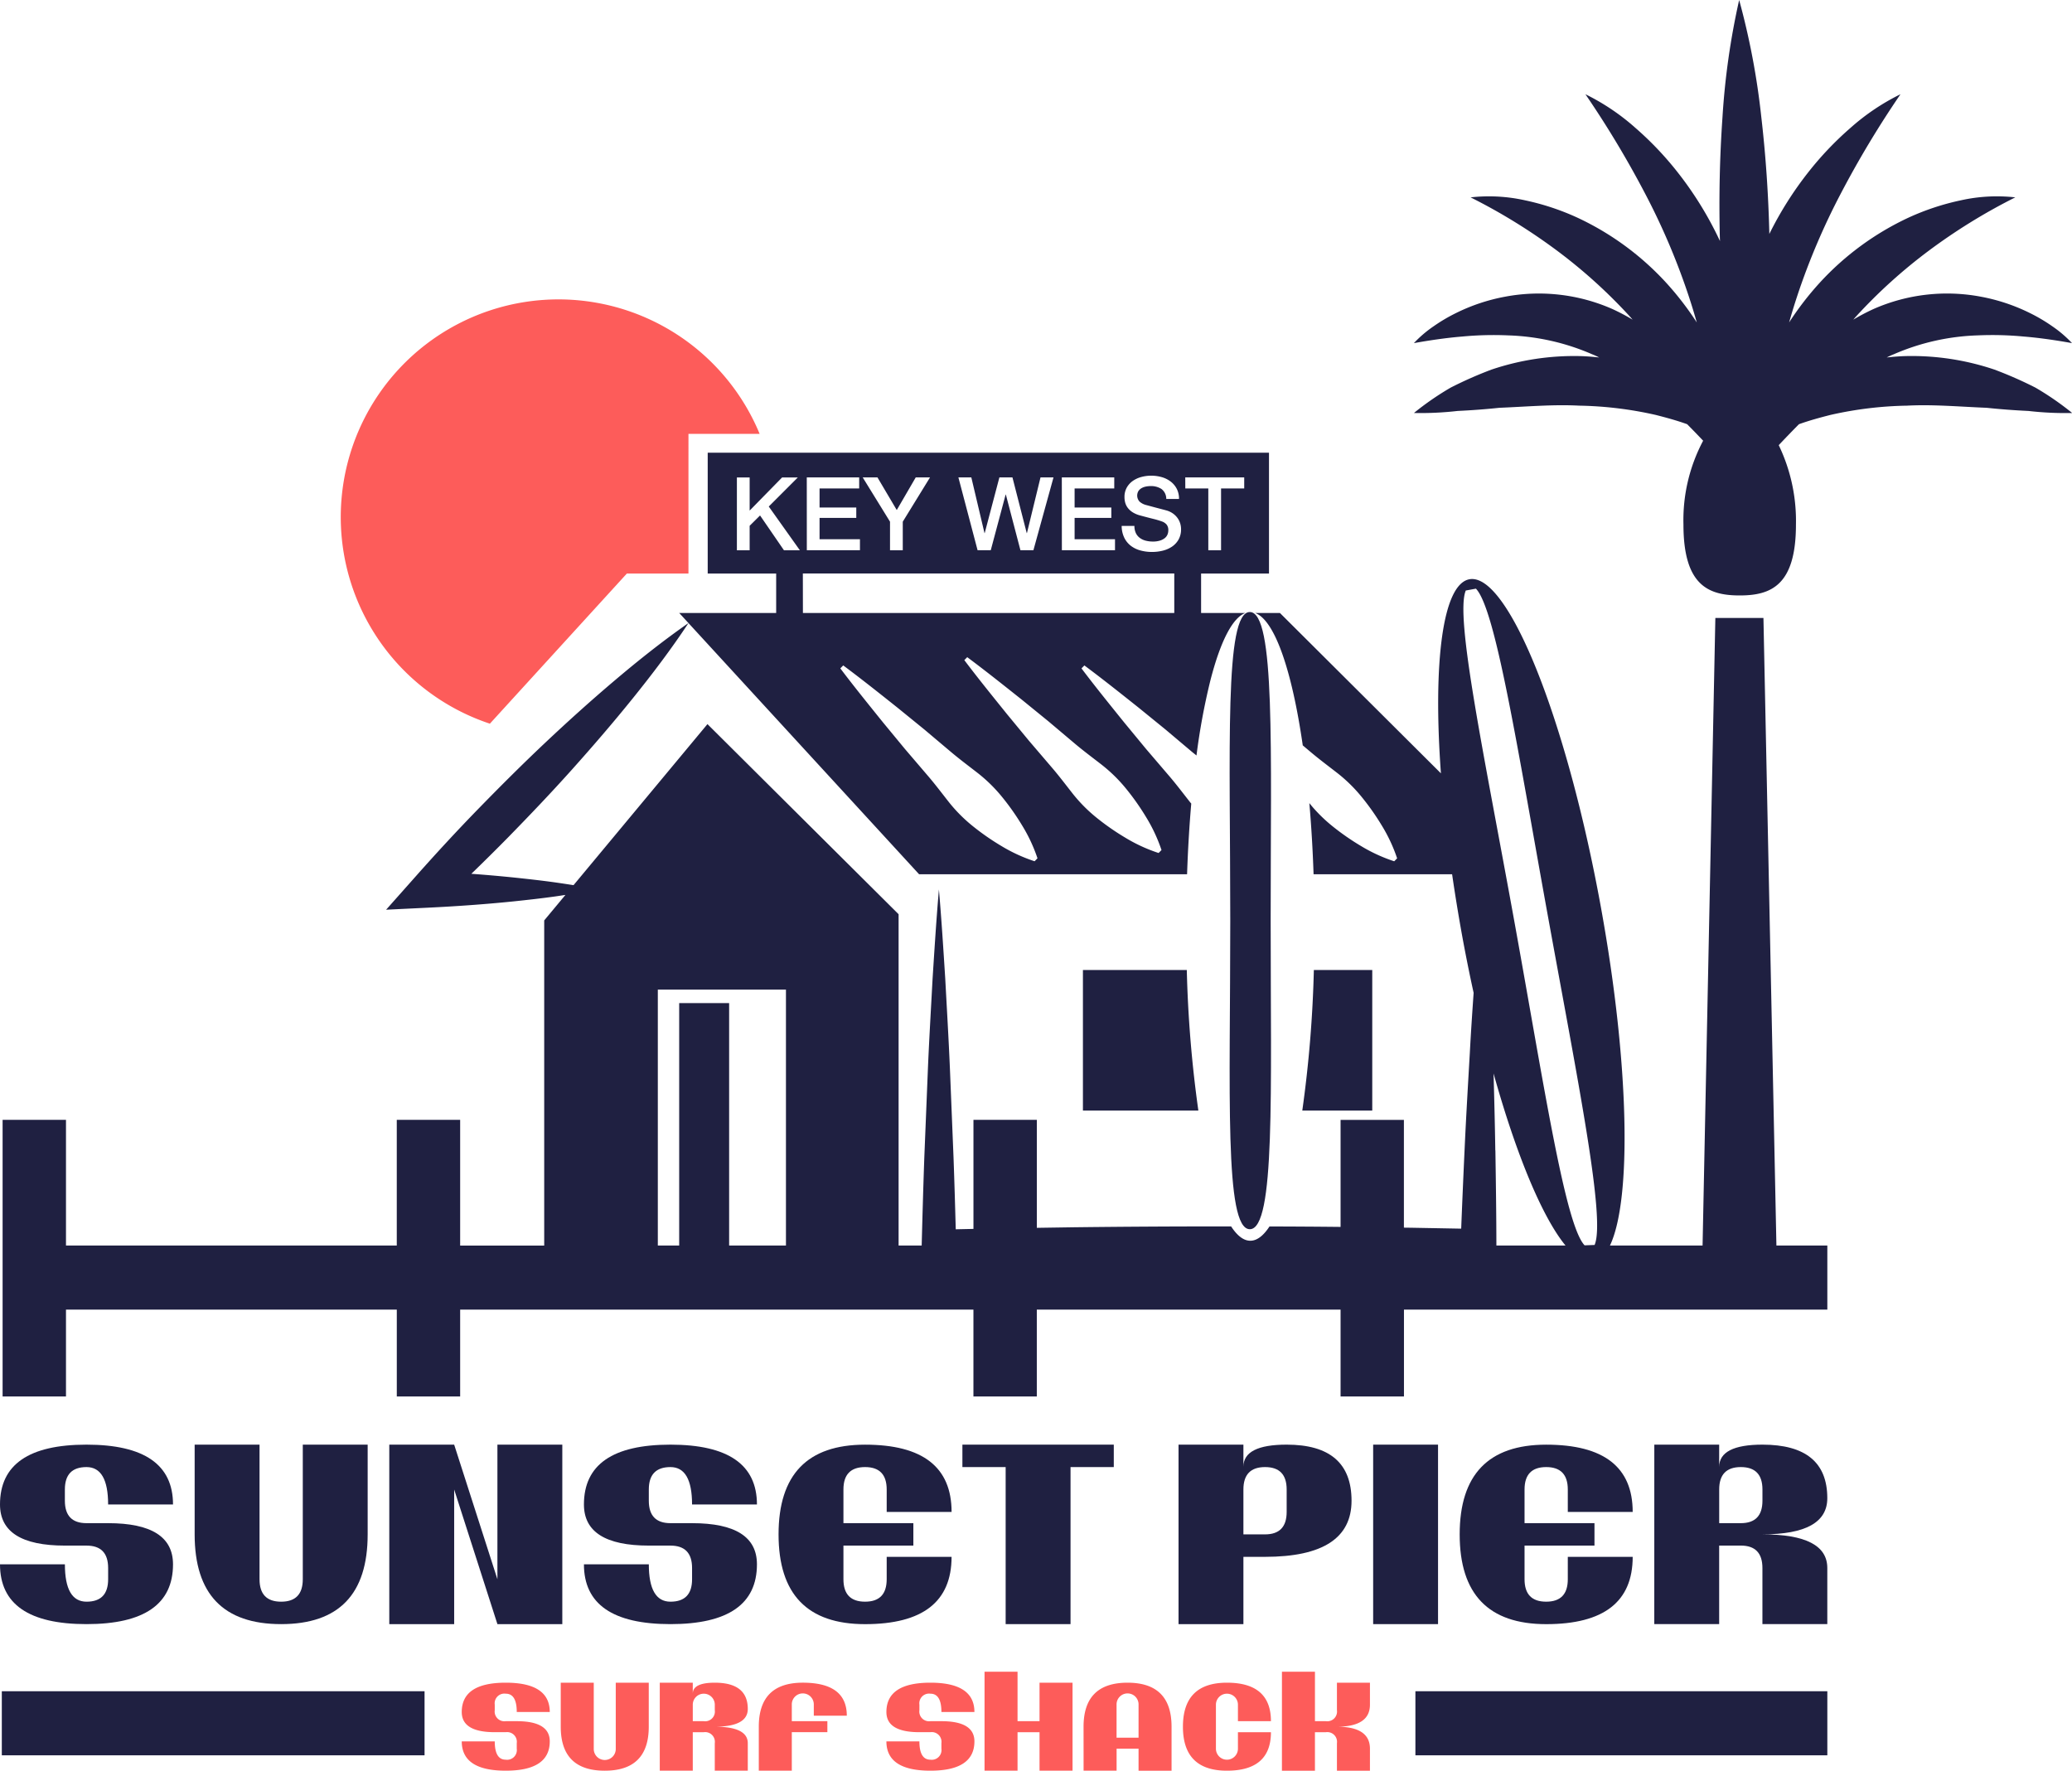 <svg xmlns="http://www.w3.org/2000/svg" width="280.764" height="239.957" viewBox="0 0 280.764 239.957">
  <g id="Group_3709" data-name="Group 3709" transform="translate(-3510.352 620.694)">
    <g id="Group_3706" data-name="Group 3706" transform="translate(3510.352 -424.924)">
      <path id="Path_1513" data-name="Path 1513" d="M116.524,468.009h8.793q0,5.067,2.93,5.068t2.93-3.04v-1.521q0-3.04-2.93-3.04h-2.93q-8.792,0-8.793-5.573,0-8.108,11.722-8.108t11.722,8.108h-8.793q0-5.068-2.93-5.068t-2.93,3.04v1.52q0,3.041,2.93,3.04h2.93q8.792,0,8.793,5.574,0,8.108-11.722,8.108T116.524,468.009Z" transform="translate(-116.524 -451.794)" fill="#1f2041"/>
      <path id="Path_1514" data-name="Path 1514" d="M160.848,451.794v18.243q0,3.04,2.93,3.04t2.931-3.04V451.794H175.5v12.161q0,12.162-11.722,12.162t-11.722-12.162V451.794Z" transform="translate(-125.68 -451.794)" fill="#1f2041"/>
      <path id="Path_1515" data-name="Path 1515" d="M187.587,451.794h8.792l5.86,18.243V451.794h8.793v24.323h-8.793l-5.86-18.242v18.242h-8.792Z" transform="translate(-134.837 -451.794)" fill="#1f2041"/>
      <path id="Path_1516" data-name="Path 1516" d="M223.118,468.009h8.793q0,5.067,2.93,5.068t2.93-3.04v-1.521q0-3.04-2.93-3.04h-2.93q-8.792,0-8.793-5.573,0-8.108,11.722-8.108t11.722,8.108H237.77q0-5.068-2.93-5.068t-2.93,3.04v1.52q0,3.041,2.93,3.04h2.93q8.792,0,8.792,5.574,0,8.108-11.722,8.108T223.118,468.009Z" transform="translate(-143.993 -451.794)" fill="#1f2041"/>
      <path id="Path_1517" data-name="Path 1517" d="M282.094,460.915H273.3v-3.04q0-3.041-2.931-3.04t-2.93,3.04v4.56h9.475v3.04h-9.475v4.561q0,3.04,2.93,3.04t2.931-3.04V467h8.792q0,9.121-11.722,9.121t-11.722-12.162q0-12.161,11.722-12.161T282.094,460.915Z" transform="translate(-153.15 -451.794)" fill="#1f2041"/>
      <path id="Path_1518" data-name="Path 1518" d="M298.068,454.835h-5.861v-3.041H312.72v3.041h-5.861v21.282h-8.791Z" transform="translate(-161.798 -451.794)" fill="#1f2041"/>
      <path id="Path_1519" data-name="Path 1519" d="M331.661,451.794h8.791v3q0-3,5.861-3,8.791,0,8.792,7.6T343.383,467h-2.931v9.121h-8.791Zm11.722,12.161q2.93,0,2.93-3.04v-3.04q0-3.041-2.93-3.04t-2.931,3.04v6.08Z" transform="translate(-171.965 -451.794)" fill="#1f2041"/>
      <path id="Path_1520" data-name="Path 1520" d="M367.189,451.794h8.792v24.323h-8.792Z" transform="translate(-181.121 -451.794)" fill="#1f2041"/>
      <path id="Path_1521" data-name="Path 1521" d="M406.426,460.915h-8.793v-3.04q0-3.041-2.93-3.04t-2.931,3.04v4.56h9.476v3.04h-9.476v4.561q0,3.04,2.931,3.04t2.93-3.04V467h8.793q0,9.121-11.722,9.121t-11.722-12.162q0-12.161,11.722-12.161T406.426,460.915Z" transform="translate(-185.19 -451.794)" fill="#1f2041"/>
      <path id="Path_1522" data-name="Path 1522" d="M418.512,451.794H427.3v3.041q0-3.04,5.861-3.041,8.793,0,8.792,7.257,0,4.906-8.792,4.9,8.793,0,8.792,4.561v7.6h-8.792v-7.6q0-3.04-2.931-3.04H427.3v10.642h-8.792Zm11.722,10.641q2.93,0,2.931-3.04v-1.52q0-3.041-2.931-3.04t-2.93,3.04v4.56Z" transform="translate(-194.346 -451.794)" fill="#1f2041"/>
    </g>
    <g id="Group_3707" data-name="Group 3707" transform="translate(3572.921 -394.154)">
      <path id="Path_1523" data-name="Path 1523" d="M200.815,503.206h4.472q0,2.484,1.491,2.484a1.318,1.318,0,0,0,1.491-1.491v-.746a1.318,1.318,0,0,0-1.491-1.491h-1.491q-4.472,0-4.472-2.733,0-3.975,5.963-3.975t5.963,3.975h-4.472q0-2.484-1.491-2.484a1.318,1.318,0,0,0-1.491,1.491v.744a1.317,1.317,0,0,0,1.491,1.491h1.491q4.473,0,4.472,2.734,0,3.975-5.963,3.975T200.815,503.206Z" transform="translate(-200.815 -493.765)" fill="#fd5c5a"/>
      <path id="Path_1524" data-name="Path 1524" d="M223.361,495.255V504.2a1.491,1.491,0,1,0,2.981,0v-8.945h4.472v5.963q0,5.962-5.963,5.963t-5.963-5.963v-5.963Z" transform="translate(-205.473 -493.765)" fill="#fd5c5a"/>
      <path id="Path_1525" data-name="Path 1525" d="M236.963,495.255h4.472v1.491q0-1.49,2.982-1.491,4.472,0,4.472,3.558,0,2.405-4.472,2.405,4.472,0,4.472,2.236v3.727h-4.472v-3.727a1.318,1.318,0,0,0-1.491-1.491h-1.491v5.218h-4.472Zm5.964,5.217a1.317,1.317,0,0,0,1.491-1.491v-.744a1.491,1.491,0,1,0-2.982,0v2.235Z" transform="translate(-210.13 -493.765)" fill="#fd5c5a"/>
      <path id="Path_1526" data-name="Path 1526" d="M266.965,499.727h-4.472v-1.491a1.491,1.491,0,1,0-2.981,0v2.235h4.819v1.491h-4.819v5.218h-4.472v-5.963q0-5.963,5.963-5.963T266.965,499.727Z" transform="translate(-214.789 -493.765)" fill="#fd5c5a"/>
      <path id="Path_1527" data-name="Path 1527" d="M278.334,503.206h4.472q0,2.484,1.491,2.484a1.318,1.318,0,0,0,1.491-1.491v-.746a1.318,1.318,0,0,0-1.491-1.491h-1.491q-4.472,0-4.472-2.733,0-3.975,5.963-3.975t5.964,3.975h-4.472q0-2.484-1.491-2.484a1.318,1.318,0,0,0-1.491,1.491v.744a1.317,1.317,0,0,0,1.491,1.491h1.491q4.472,0,4.472,2.734,0,3.975-5.964,3.975T278.334,503.206Z" transform="translate(-220.792 -493.765)" fill="#fd5c5a"/>
      <path id="Path_1528" data-name="Path 1528" d="M296.248,493.247h4.472v6.707H303.7v-5.217h4.472v11.926H303.7v-5.218H300.72v5.218h-4.472Z" transform="translate(-225.408 -493.247)" fill="#fd5c5a"/>
      <path id="Path_1529" data-name="Path 1529" d="M314.323,501.218q0-5.963,5.962-5.963t5.963,5.963v5.963h-4.472V504.2H318.8v2.981h-4.472Zm7.453,1.491v-4.472a1.491,1.491,0,1,0-2.981,0v4.472Z" transform="translate(-230.066 -493.765)" fill="#fd5c5a"/>
      <path id="Path_1530" data-name="Path 1530" d="M344.39,500.472h-4.473v-2.235a1.491,1.491,0,1,0-2.982,0V504.2a1.491,1.491,0,0,0,2.982,0v-2.237h4.473q0,5.218-5.964,5.218t-5.962-5.963q0-5.963,5.962-5.963T344.39,500.472Z" transform="translate(-234.741 -493.765)" fill="#fd5c5a"/>
      <path id="Path_1531" data-name="Path 1531" d="M350.539,493.247h4.472v6.707H356.5a1.317,1.317,0,0,0,1.49-1.49v-3.726h4.473v2.982q0,2.982-4.473,2.981,4.473,0,4.473,2.982v2.981h-4.473v-3.727a1.317,1.317,0,0,0-1.49-1.491h-1.491v5.218h-4.472Z" transform="translate(-239.399 -493.247)" fill="#fd5c5a"/>
    </g>
    <path id="Path_1538" data-name="Path 1538" d="M225.846,260.941h9.643a29.5,29.5,0,1,0-36.553,39.277L217.5,279.869h8.345Z" transform="translate(3377.796 -822.842)" fill="#fd5c5a"/>
    <g id="Group_3705" data-name="Group 3705" transform="translate(3510.598 -620.694)">
      <rect id="Rectangle_6" data-name="Rectangle 6" width="57.283" height="8.683" transform="translate(0 229.188)" fill="#1f2041"/>
      <rect id="Rectangle_7" data-name="Rectangle 7" width="55.817" height="8.683" transform="translate(191.547 229.188)" fill="#1f2041"/>
      <path id="Path_1533" data-name="Path 1533" d="M355.6,293.1h-6.516l-1.732,85.047h-12.55c2.965-6.213,2.633-24.575-1.208-45.746-4.635-25.546-12.619-45.49-17.833-44.543-3.631.658-4.958,11.285-3.864,26.3L290.085,292.43h-3.357c2.664.978,4.993,7.834,6.448,17.938l1.007.849c1.181,1,2.435,1.935,3.665,2.89a20.656,20.656,0,0,1,3.31,3.247,33.313,33.313,0,0,1,2.712,3.85,21.606,21.606,0,0,1,2.093,4.472l-.394.4a21.669,21.669,0,0,1-4.488-2.061,33.284,33.284,0,0,1-3.869-2.685,20.614,20.614,0,0,1-3.144-3.135c.266,3.046.459,6.277.573,9.638h18.772q.568,3.912,1.3,8,.752,4.147,1.616,8.071c-.19,2.727-.374,5.454-.517,8.182-.253,4.368-.512,8.738-.71,13.107q-.248,5.333-.458,10.667l-6.8-.125-.963-.012v-14.6H298.3v14.5q-4.816-.05-9.631-.061c-.82,1.256-1.692,1.935-2.6,1.935s-1.78-.681-2.6-1.942c-1.012,0-2.023,0-3.035,0q-9.139.008-18.278.117l-5.014.076V361.114h-8.588v14.78l-2.4.052c-.088-3.241-.181-6.481-.3-9.721l-.492-12.112c-.17-4.037-.413-8.074-.629-12.111-.257-4.037-.51-8.075-.859-12.112-.348,4.037-.6,8.075-.859,12.112-.215,4.037-.458,8.074-.629,12.111l-.491,12.112c-.142,3.975-.252,7.95-.357,11.925h-3.127v-44.9l-25.9-25.763-18.148,21.824q-1.217-.19-2.434-.366c-1.914-.268-3.827-.479-5.741-.68q-2.836-.289-5.672-.494,2.53-2.446,5-4.955c2.937-3.006,5.84-6.046,8.646-9.182s5.555-6.324,8.205-9.611,5.212-6.661,7.571-10.23l31.248,34.038H277.5c.114-3.338.305-6.549.567-9.576-.059-.072-.122-.14-.18-.214-.963-1.223-1.9-2.47-2.916-3.645l-3.024-3.536-2.965-3.595c-1.952-2.421-3.91-4.837-5.791-7.329l.395-.4c2.505,1.865,4.934,3.8,7.37,5.739l3.616,2.94,3.556,3c.211.179.434.347.648.523a89.249,89.249,0,0,1,1.848-10.031c.167-.653.167-.653.312-1.177,1.266-4.552,2.793-7.466,4.45-8.1H279.4v-5.35h9.2V270.709H212.544V287.08h9.277v5.35H208.687l1.25,1.362c-3.51,2.447-6.822,5.089-10.043,7.819s-6.348,5.551-9.409,8.437-6.035,5.857-8.969,8.866-5.783,6.1-8.576,9.25l-3.974,4.475,5.742-.279c3.827-.186,7.654-.455,11.481-.845,1.914-.2,3.827-.413,5.741-.681.445-.064.889-.134,1.335-.2l-2.875,3.457v44.06H179V361.114h-8.588v17.036H125.588V361.114H117V398.6h8.588V386.833h44.827V398.6H179V386.833h69.551V398.6h8.588V386.833H298.3V398.6h8.589V386.833h57.369v-8.683h-6.9Zm-98.762,32.972a21.669,21.669,0,0,1-4.488-2.061,33.3,33.3,0,0,1-3.869-2.685,20.625,20.625,0,0,1-3.271-3.287c-.963-1.223-1.9-2.47-2.916-3.645l-3.024-3.536-2.965-3.595c-1.952-2.421-3.91-4.837-5.792-7.329l.395-.4c2.505,1.865,4.935,3.8,7.37,5.739l3.616,2.94,3.557,3c1.181,1,2.435,1.935,3.665,2.89a20.659,20.659,0,0,1,3.31,3.247,33.314,33.314,0,0,1,2.712,3.85,21.6,21.6,0,0,1,2.093,4.472Zm9.081-13.088a20.666,20.666,0,0,1,3.311,3.247,33.312,33.312,0,0,1,2.712,3.85,21.68,21.68,0,0,1,2.093,4.472l-.395.4a21.613,21.613,0,0,1-4.487-2.062,33.274,33.274,0,0,1-3.87-2.684,20.657,20.657,0,0,1-3.271-3.287c-.963-1.223-1.9-2.471-2.916-3.645l-3.024-3.536-2.965-3.595c-1.951-2.421-3.91-4.837-5.791-7.329l.395-.4c2.505,1.864,4.934,3.805,7.37,5.739L258.7,307.1l3.556,3C263.44,311.1,264.695,312.032,265.925,312.987Zm11.335-38.928h7.989v1.493h-3.138v8.378h-1.728v-8.378H277.26Zm-2.551,6.366a1.46,1.46,0,0,0-.56-.38,11.64,11.64,0,0,0-1.223-.367q-.7-.173-1.721-.449a3.7,3.7,0,0,1-1.058-.436,2.533,2.533,0,0,1-.67-.6,2.11,2.11,0,0,1-.352-.705,2.826,2.826,0,0,1-.1-.76,2.571,2.571,0,0,1,.311-1.292,2.756,2.756,0,0,1,.822-.906,3.624,3.624,0,0,1,1.162-.532,5.088,5.088,0,0,1,1.312-.173,5.187,5.187,0,0,1,1.459.2,3.615,3.615,0,0,1,1.2.6,2.965,2.965,0,0,1,.823.989,2.931,2.931,0,0,1,.3,1.361h-1.727a1.668,1.668,0,0,0-.65-1.347,2.58,2.58,0,0,0-1.479-.394,3.221,3.221,0,0,0-.621.062,1.978,1.978,0,0,0-.581.207,1.281,1.281,0,0,0-.436.394,1.206,1.206,0,0,0,.153,1.444,2.091,2.091,0,0,0,.85.449l.435.117.85.229.92.242c.3.078.514.136.643.172a2.887,2.887,0,0,1,.843.415,2.67,2.67,0,0,1,.6.6,2.493,2.493,0,0,1,.36.726,2.666,2.666,0,0,1,.117.774,2.8,2.8,0,0,1-.339,1.416,2.883,2.883,0,0,1-.892.961,3.9,3.9,0,0,1-1.259.546,6.058,6.058,0,0,1-1.437.172,5.922,5.922,0,0,1-1.59-.207,3.722,3.722,0,0,1-1.3-.636,3.115,3.115,0,0,1-.884-1.1,3.665,3.665,0,0,1-.346-1.583h1.728a2.207,2.207,0,0,0,.194.968,1.745,1.745,0,0,0,.539.656,2.282,2.282,0,0,0,.795.373,3.824,3.824,0,0,0,.975.118,3.121,3.121,0,0,0,.967-.132,1.954,1.954,0,0,0,.65-.339,1.215,1.215,0,0,0,.359-.477,1.432,1.432,0,0,0,.111-.546A1.182,1.182,0,0,0,274.708,280.424Zm-14.176-6.366h7.106v1.493H262.26v2.585h4.977v1.41H262.26v2.889h5.475v1.493h-7.2Zm-12.261,0,1.784,7.548h.027l1.991-7.548h1.77l1.935,7.548h.027l1.839-7.548H259.4l-2.723,9.87h-1.756l-1.977-7.548h-.028l-2.018,7.548h-1.784l-2.6-9.87Zm-12.718,0,2.613,4.423,2.571-4.423h1.935l-3.691,6v3.871h-1.728v-3.871l-3.7-6Zm-9.579,0h7.1v1.493H227.7v2.585h4.976v1.41H227.7v2.889h5.474v1.493h-7.2Zm-6.332,5.156-1.41,1.4v3.318h-1.728v-9.87h1.728v4.492l4.4-4.492h2.129L220.818,278l4.216,5.931h-2.156Zm5.8,7.866h50.329v5.35H225.445Zm-19.652,56.39h17.362v34.679h-7.7V345.292h-6.768v32.858h-2.894Zm125.582,34.652c-2.643-2.778-5.464-21.539-9.556-44.095s-8.041-41.115-6.543-44.643l1.372-.252c2.665,2.759,5.608,21.506,9.7,44.073s7.907,41.348,6.381,44.866Zm-15.5-89.337h0Zm3.4,76.467c-.051-3.472-.141-6.946-.235-10.419,3.075,11.014,6.6,19.48,9.749,23.316h-9.366C319.406,373.851,319.345,369.552,319.278,365.253Z" transform="translate(-116.893 -209.359)" fill="#1f2041"/>
      <path id="Path_1534" data-name="Path 1534" d="M453.291,238.148a35.032,35.032,0,0,0-12.1-1.832c-.832.026-1.667.094-2.5.186a8.943,8.943,0,0,1,.952-.433,30.877,30.877,0,0,1,11.348-2.56,45.191,45.191,0,0,1,6.232.154c2.138.174,4.3.487,6.573.894a16.1,16.1,0,0,0-2.645-2.263,22.79,22.79,0,0,0-3.009-1.786,25.389,25.389,0,0,0-6.738-2.249,24.694,24.694,0,0,0-14.462,1.658,28.2,28.2,0,0,0-2.784,1.462c.124-.139.242-.284.367-.422a70.563,70.563,0,0,1,9.786-8.865,78.192,78.192,0,0,1,11.8-7.286,22.42,22.42,0,0,0-7.379.4,33.666,33.666,0,0,0-7.082,2.344,38.214,38.214,0,0,0-12.079,8.869,41.146,41.146,0,0,0-4.107,5.336q.515-1.832,1.115-3.638a92.434,92.434,0,0,1,5.9-13.851,133.5,133.5,0,0,1,8.075-13.436,30.224,30.224,0,0,0-6.8,4.582,43.989,43.989,0,0,0-5.683,5.977,47.622,47.622,0,0,0-5.287,8.374c-.127-5.287-.478-10.57-1.09-15.845a100.516,100.516,0,0,0-3-15.858,100.409,100.409,0,0,0-2.266,15.979c-.37,5.318-.478,10.629-.359,15.935.005.251.019.5.025.753a47.689,47.689,0,0,0-5.75-9.337,43.978,43.978,0,0,0-5.683-5.977,30.22,30.22,0,0,0-6.8-4.582,133.49,133.49,0,0,1,8.075,13.436,92.434,92.434,0,0,1,5.9,13.851q.6,1.806,1.115,3.638a41.146,41.146,0,0,0-4.107-5.336,38.216,38.216,0,0,0-12.079-8.869,33.658,33.658,0,0,0-7.082-2.344,22.421,22.421,0,0,0-7.379-.4,78.182,78.182,0,0,1,11.8,7.286,70.521,70.521,0,0,1,9.786,8.865c.125.137.243.283.367.422a28.056,28.056,0,0,0-2.784-1.462,24.7,24.7,0,0,0-14.462-1.658,25.374,25.374,0,0,0-6.737,2.249,22.8,22.8,0,0,0-3.01,1.786,16.091,16.091,0,0,0-2.645,2.263c2.275-.407,4.435-.719,6.573-.894a45.191,45.191,0,0,1,6.232-.154,30.886,30.886,0,0,1,11.349,2.56,9.031,9.031,0,0,1,.951.433c-.835-.093-1.67-.16-2.5-.186a35.033,35.033,0,0,0-12.1,1.832,54.189,54.189,0,0,0-5.52,2.438,39.056,39.056,0,0,0-4.982,3.44,43.966,43.966,0,0,0,5.934-.278c1.93-.089,3.807-.233,5.647-.427,3.7-.148,7.291-.478,10.809-.29a50.505,50.505,0,0,1,10.4,1.263c1.4.358,2.824.743,4.232,1.25q1.083,1.092,2.169,2.238a22.926,22.926,0,0,0-2.668,11.368c0,8.271,3.412,9.6,7.622,9.6s7.622-1.329,7.622-9.6a23.668,23.668,0,0,0-2.332-10.766c.918-.977,1.828-1.92,2.741-2.839,1.408-.507,2.835-.892,4.233-1.25a50.5,50.5,0,0,1,10.4-1.263c3.518-.188,7.106.142,10.809.29,1.841.194,3.717.338,5.647.427a43.971,43.971,0,0,0,5.934.278,39.051,39.051,0,0,0-4.982-3.44A54.115,54.115,0,0,0,453.291,238.148Z" transform="translate(-183.277 -188.06)" fill="#1f2041"/>
      <path id="Path_1535" data-name="Path 1535" d="M363.734,365.147H355.82a164.574,164.574,0,0,1-1.566,19.043h9.48Z" transform="translate(-178.034 -233.695)" fill="#1f2041"/>
      <path id="Path_1536" data-name="Path 1536" d="M314.209,365.147V384.19H329.85a164.237,164.237,0,0,1-1.566-19.043Z" transform="translate(-167.714 -233.695)" fill="#1f2041"/>
      <path id="Path_1537" data-name="Path 1537" d="M343.724,299.791c-3.47,0-2.648,18.723-2.648,41.82s-.823,41.819,2.648,41.819,2.825-18.723,2.825-41.819S347.195,299.791,343.724,299.791Z" transform="translate(-174.616 -216.853)" fill="#1f2041"/>
    </g>
  </g>
</svg>
